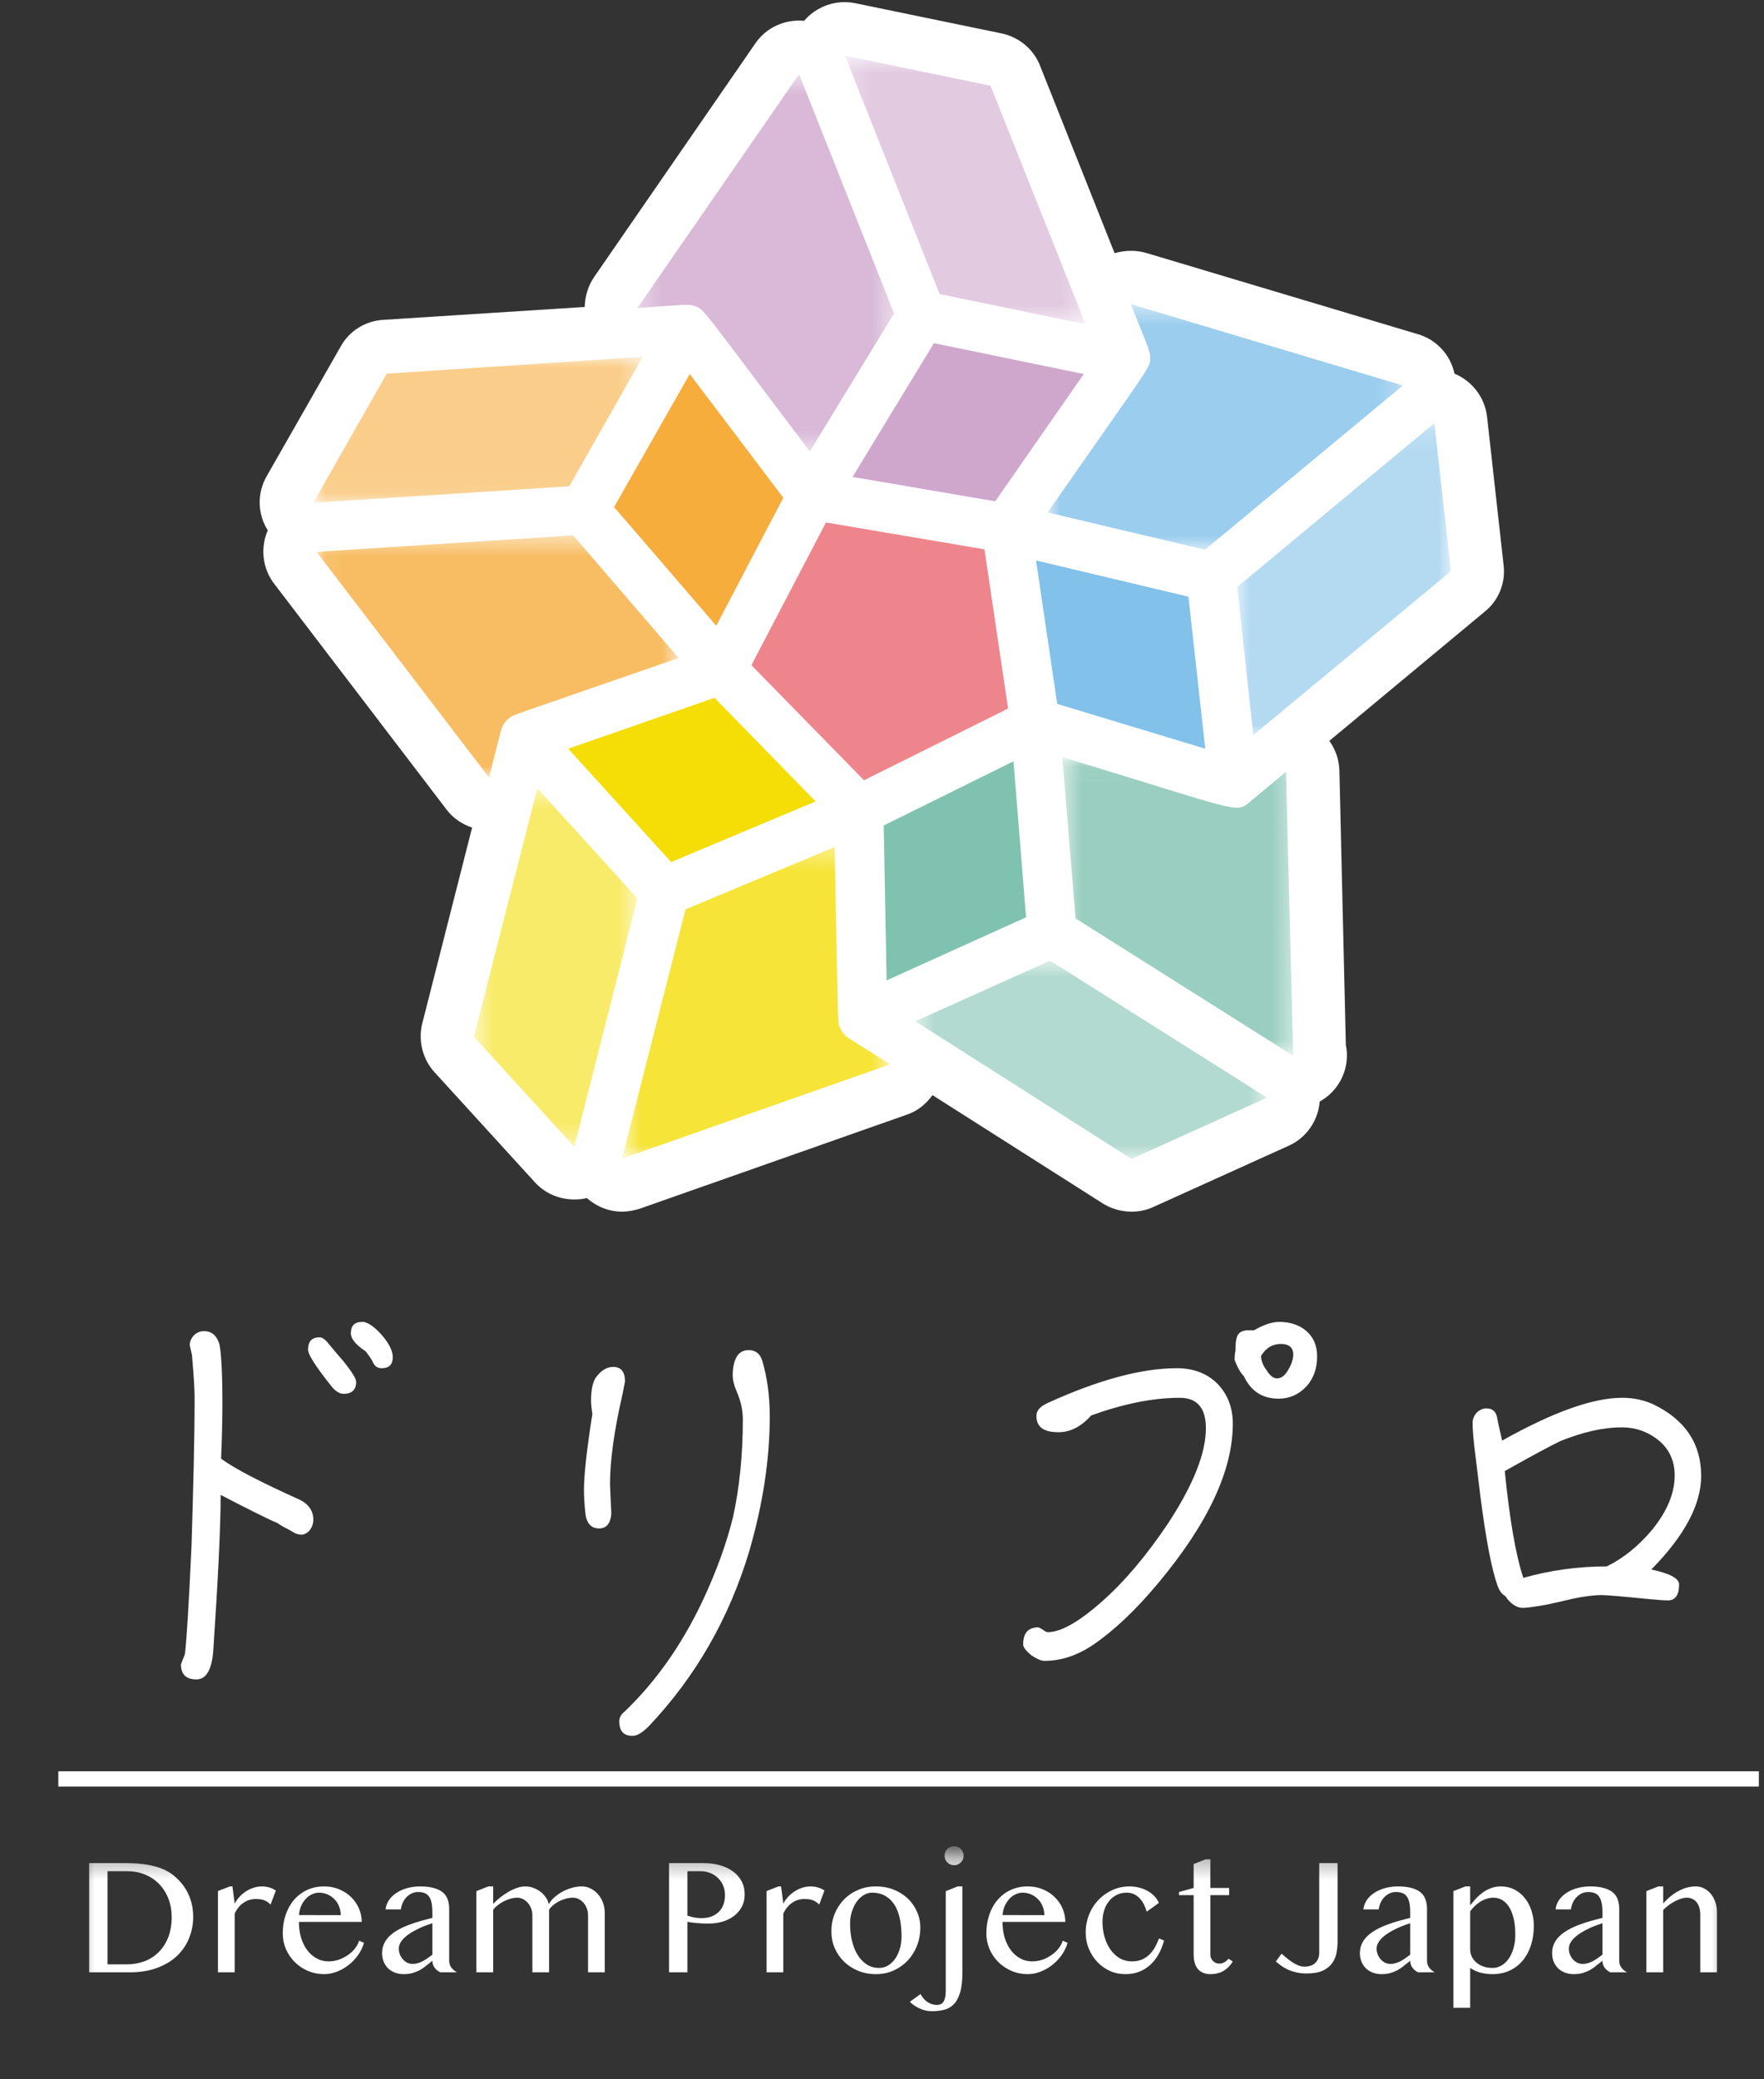 <svg width="84" height="99" viewBox="0 0 84 99" fill="none" xmlns="http://www.w3.org/2000/svg">
<rect x="0" y="0" width="84" height="99" fill="#333333" stroke="none"/>
<mask id="mask0_195_3707" style="mask-type:luminance" maskUnits="userSpaceOnUse" x="0" y="59" width="84" height="25">
<path d="M0 59.309H84V83.612H0V59.309Z" fill="white"/>
</mask>
<g mask="url(#mask0_195_3707)">
<path d="M18.703 64.619C18.703 64.976 18.514 65.144 18.178 65.144C17.968 65.144 17.82 65.039 17.736 64.808C17.652 64.661 17.547 64.514 17.421 64.346C16.938 64.03 16.707 63.736 16.707 63.484C16.707 63.127 16.875 62.938 17.253 62.938C17.505 62.938 17.841 63.169 18.22 63.61C18.535 63.988 18.703 64.325 18.703 64.619ZM16.959 65.796C16.959 66.174 16.749 66.363 16.37 66.363C16.181 66.363 15.992 66.258 15.803 66.027C15.046 65.081 14.668 64.493 14.668 64.262C14.668 63.883 14.836 63.673 15.215 63.673C15.32 63.673 15.425 63.736 15.551 63.862C15.824 64.198 16.097 64.514 16.37 64.829C16.749 65.312 16.959 65.627 16.959 65.796ZM14.92 72.352C14.92 72.541 14.857 72.709 14.752 72.856C14.626 73.004 14.479 73.067 14.353 73.067C14.185 73.067 14.017 73.004 13.807 72.856C13.597 72.751 13.386 72.646 13.218 72.52C12.63 72.268 11.726 71.806 10.507 71.175C10.507 72.731 10.381 75.231 10.15 78.678C10.066 79.518 9.814 79.96 9.352 79.96C8.847 79.96 8.616 79.707 8.616 79.245C8.658 79.119 8.721 78.972 8.805 78.762C8.889 78.068 8.994 76.345 9.12 73.592C9.204 70.839 9.267 68.486 9.267 66.531C9.267 66.153 9.225 65.48 9.141 64.514L9.036 64.051C9.036 63.883 9.099 63.715 9.246 63.568C9.373 63.442 9.541 63.379 9.709 63.379C10.087 63.379 10.318 63.589 10.444 63.988C10.528 64.346 10.591 65.291 10.591 66.804C10.591 67.582 10.57 68.465 10.528 69.452C11.222 69.957 12.462 70.587 14.227 71.385C14.689 71.596 14.92 71.932 14.92 72.352ZM29.762 65.775C29.741 65.901 29.699 66.069 29.657 66.321C29.237 68.128 29.048 69.578 29.048 70.65C29.048 70.734 29.069 71.196 29.111 72.079C29.069 72.541 28.88 72.772 28.523 72.772C28.144 72.772 27.913 72.52 27.871 71.995C27.829 71.617 27.808 71.259 27.808 70.944C27.808 70.251 27.934 69.053 28.207 67.33C28.165 67.035 28.144 66.825 28.144 66.699C28.144 66.09 28.249 65.691 28.46 65.48C28.67 65.228 28.922 65.081 29.195 65.081C29.573 65.081 29.762 65.312 29.762 65.775ZM36.655 67.435C36.655 69.515 36.319 71.638 35.689 73.823C34.722 77.059 33.125 79.833 30.897 82.187C30.603 82.481 30.351 82.649 30.12 82.649C29.699 82.649 29.489 82.418 29.489 81.956C29.489 81.788 29.573 81.62 29.741 81.494C31.212 80.086 32.431 78.362 33.419 76.303C34.092 74.874 34.596 73.508 34.911 72.205C35.205 70.86 35.373 69.305 35.373 67.582C35.373 67.12 35.268 66.699 35.1 66.3C34.953 65.964 34.89 65.691 34.89 65.48C34.89 65.123 34.953 64.829 35.079 64.598C35.205 64.388 35.394 64.283 35.647 64.283C35.983 64.283 36.193 64.451 36.298 64.787C36.529 65.564 36.655 66.447 36.655 67.435ZM62.719 64.577C62.719 65.165 62.551 65.627 62.215 66.006C61.837 66.405 61.395 66.594 60.891 66.594C60.113 66.594 59.567 66.237 59.231 65.522C59.063 65.354 58.916 65.081 58.789 64.745C58.789 64.661 58.789 64.514 58.831 64.304C58.831 63.883 58.873 63.61 59 63.484C59.084 63.4 59.231 63.337 59.441 63.337H59.714C60.155 63.085 60.555 62.938 60.912 62.938C61.437 62.938 61.879 63.085 62.215 63.379C62.551 63.673 62.719 64.072 62.719 64.577ZM58.705 67.792C58.705 70.02 57.508 72.562 55.133 75.399C54.061 76.681 53.031 77.648 52.044 78.32C51.287 78.825 50.531 79.077 49.732 79.077C49.564 79.077 49.354 78.972 49.102 78.804C48.849 78.594 48.723 78.425 48.723 78.299C48.723 77.753 48.955 77.48 49.459 77.48C49.459 77.48 49.522 77.522 49.648 77.585C49.753 77.669 49.837 77.711 49.9 77.711C50.51 77.711 51.371 77.228 52.464 76.261C53.536 75.315 54.587 74.075 55.616 72.541C56.814 70.713 57.423 69.2 57.423 68.002C57.423 67.035 57.003 66.552 56.184 66.552C54.881 66.552 53.473 66.846 51.96 67.393C51.476 67.939 50.951 68.191 50.405 68.191C49.69 68.191 49.354 67.939 49.354 67.414C49.354 67.162 49.522 66.972 49.879 66.804C52.275 65.712 54.334 65.144 56.036 65.144C56.877 65.144 57.529 65.417 58.012 65.922C58.474 66.426 58.705 67.035 58.705 67.792ZM61.584 64.493C61.584 64.156 61.374 63.988 60.996 63.988C60.597 63.988 60.282 64.177 60.05 64.556C60.05 64.766 60.134 64.997 60.303 65.228C60.471 65.501 60.639 65.627 60.807 65.627C61.017 65.627 61.185 65.501 61.353 65.207C61.5 64.955 61.584 64.703 61.584 64.493ZM81.008 70.272C81.008 71.638 80.209 73.13 78.633 74.727C79.516 74.916 79.957 75.147 79.957 75.441C79.957 75.946 79.768 76.198 79.431 76.198C79.263 76.198 78.969 76.177 78.507 76.135C77.267 76.009 76.51 75.946 76.258 75.946C75.88 75.946 75.418 76.009 74.913 76.114C74.472 76.219 74.031 76.324 73.611 76.408C73.022 76.513 72.665 76.555 72.518 76.555C72.224 76.555 71.929 76.366 71.677 75.988C71.509 75.904 71.404 75.736 71.32 75.525C71.026 74.706 70.773 73.34 70.521 71.449L70.269 69.389C70.164 68.591 70.122 68.044 70.122 67.75C70.122 67.582 70.185 67.414 70.311 67.267C70.437 67.141 70.605 67.056 70.773 67.056C71.047 67.056 71.215 67.183 71.278 67.435C71.299 67.561 71.383 67.96 71.53 68.591C73.926 67.246 75.838 66.552 77.246 66.552C77.792 66.552 78.276 66.657 78.738 66.867C80.251 67.603 81.008 68.738 81.008 70.272ZM79.747 70.251C79.747 69.536 79.474 68.969 78.948 68.549C78.465 68.17 77.897 67.96 77.225 67.96C76.321 67.96 75.355 68.191 74.304 68.612C73.737 68.885 72.854 69.368 71.656 70.041C71.887 72.352 72.181 74.054 72.539 75.126C73.8 74.769 75.124 74.58 76.51 74.58C77.288 74.201 78.002 73.634 78.675 72.835C79.389 71.953 79.747 71.091 79.747 70.251Z" fill="white"/>
</g>
<path d="M71.6 26.907L70.814 19.856C70.712 18.934 70.115 18.149 69.261 17.79C69.073 16.902 68.407 16.168 67.519 15.912L54.561 12.037C54.066 11.9 53.554 11.917 53.076 12.054L49.525 3.125C49.217 2.339 48.517 1.759 47.681 1.588L40.732 0.154C39.827 -0.034 38.888 0.291 38.291 0.991C37.369 0.905 36.481 1.315 35.969 2.066L28.286 13.198C27.996 13.624 27.859 14.12 27.842 14.615L18.247 15.229C17.394 15.28 16.625 15.759 16.216 16.51L12.699 22.673C12.238 23.476 12.255 24.466 12.75 25.251C12.391 26.088 12.494 27.061 13.057 27.795L21.269 38.551C21.576 38.961 22.02 39.251 22.481 39.404L20.108 48.726C19.903 49.546 20.125 50.434 20.689 51.048L25.469 56.289C25.947 56.819 26.63 57.109 27.347 57.109C27.552 57.109 27.757 57.092 27.945 57.041C28.406 57.45 29.003 57.69 29.618 57.69C29.891 57.69 30.181 57.638 30.454 57.553L43.208 53.063C43.703 52.892 44.113 52.55 44.403 52.141L52.512 57.297C52.922 57.553 53.4 57.69 53.878 57.69C54.237 57.69 54.595 57.621 54.92 57.468L61.373 54.548C62.21 54.172 62.773 53.353 62.842 52.448C63.61 52.021 64.139 51.202 64.139 50.246C64.139 50.075 64.122 49.921 64.088 49.768L63.781 36.673C63.763 36.161 63.593 35.683 63.303 35.273L70.695 29.127C71.361 28.597 71.702 27.761 71.6 26.907Z" fill="white"/>
<path d="M48.86 43.674L42.219 46.679L42.082 39.303L48.262 36.247L48.86 43.674Z" fill="#80C2B0"/>
<path d="M51.609 17.808L47.392 23.869L40.597 22.708L44.473 16.34L51.609 17.808Z" fill="#CFA7CD"/>
<path d="M48.005 33.736L41.142 37.15L35.781 31.67L39.332 24.875L46.879 26.155L48.005 33.736Z" fill="#EF858C"/>
<path d="M32.845 17.808L37.301 23.698L34.108 29.793L29.242 24.142L32.845 17.808Z" fill="#F6AD3C"/>
<path d="M31.959 41.043L27.059 35.648L34.024 33.224L38.839 38.158L31.959 41.043Z" fill="#F5DD06"/>
<path d="M57.394 35.648L50.343 33.514L49.336 26.685L56.592 28.41L57.394 35.648Z" fill="#82C1EA"/>
<mask id="mask1_195_3707" style="mask-type:luminance" maskUnits="userSpaceOnUse" x="49" y="14" width="18" height="13">
<path d="M49.887 14.479H66.806V26.174H49.887V14.479Z" fill="white"/>
</mask>
<g mask="url(#mask1_195_3707)">
<g opacity="0.8">
<path d="M66.804 18.355L57.38 26.174L49.885 24.398C54.955 17.125 54.767 17.535 54.767 17.023C54.767 16.733 54.767 16.767 53.846 14.479L66.804 18.355Z" fill="#82C1EA"/>
</g>
</g>
<mask id="mask2_195_3707" style="mask-type:luminance" maskUnits="userSpaceOnUse" x="40" y="2" width="12" height="14">
<path d="M40.236 2.648H51.692V15.435H40.236V2.648Z" fill="white"/>
</mask>
<g mask="url(#mask2_195_3707)">
<g opacity="0.6">
<path d="M51.692 15.435L44.744 14.001L40.236 2.648L47.168 4.082L51.692 15.435Z" fill="#CFA7CD"/>
</g>
</g>
<mask id="mask3_195_3707" style="mask-type:luminance" maskUnits="userSpaceOnUse" x="30" y="3" width="13" height="19">
<path d="M30.352 3.533H42.576V21.494H30.352V3.533Z" fill="white"/>
</mask>
<g mask="url(#mask3_195_3707)">
<g opacity="0.8">
<path d="M38.051 3.534L42.576 14.921L38.564 21.494C33.271 14.494 33.544 14.716 33.049 14.563C32.776 14.477 32.793 14.494 30.352 14.665L38.051 3.534Z" fill="#CFA7CD"/>
</g>
</g>
<mask id="mask4_195_3707" style="mask-type:luminance" maskUnits="userSpaceOnUse" x="14" y="16" width="17" height="8">
<path d="M14.917 16.99H30.607V23.939H14.917V16.99Z" fill="white"/>
</mask>
<g mask="url(#mask4_195_3707)">
<g opacity="0.6">
<path d="M18.417 17.792L30.607 16.99L27.107 23.153L14.917 23.939L18.417 17.792Z" fill="#F6AD3C"/>
</g>
</g>
<mask id="mask5_195_3707" style="mask-type:luminance" maskUnits="userSpaceOnUse" x="15" y="25" width="18" height="13">
<path d="M15.073 25.491H32.317V37.015H15.073V25.491Z" fill="white"/>
</mask>
<g mask="url(#mask5_195_3707)">
<g opacity="0.8">
<path d="M15.073 26.276C16.132 26.207 26.751 25.525 27.297 25.491L32.317 31.329C24.173 34.146 24.497 34.027 24.327 34.129C24.088 34.3 23.9 34.539 23.849 34.812L23.285 37.015L15.073 26.276Z" fill="#F6AD3C"/>
</g>
</g>
<mask id="mask6_195_3707" style="mask-type:luminance" maskUnits="userSpaceOnUse" x="22" y="37" width="9" height="18">
<path d="M22.566 37.529H30.352V54.602H22.566V37.529Z" fill="white"/>
</mask>
<g mask="url(#mask6_195_3707)">
<g opacity="0.6">
<path d="M25.588 37.529L30.352 42.77L27.347 54.602L22.566 49.36L25.588 37.529Z" fill="#F5DD06"/>
</g>
</g>
<mask id="mask7_195_3707" style="mask-type:luminance" maskUnits="userSpaceOnUse" x="29" y="40" width="14" height="16">
<path d="M29.621 40.327H42.392V55.163H29.621V40.327Z" fill="white"/>
</mask>
<g mask="url(#mask7_195_3707)">
<g opacity="0.8">
<path d="M29.621 55.164L32.643 43.298L39.745 40.328C39.916 49.12 39.882 48.659 40.001 48.932C40.087 49.137 40.24 49.325 40.462 49.462L42.392 50.674L29.621 55.164Z" fill="#F5DD06"/>
</g>
</g>
<mask id="mask8_195_3707" style="mask-type:luminance" maskUnits="userSpaceOnUse" x="43" y="45" width="18" height="11">
<path d="M43.586 45.739H60.334V55.18H43.586V45.739Z" fill="white"/>
</mask>
<g mask="url(#mask8_195_3707)">
<g opacity="0.6">
<path d="M53.881 55.18L43.586 48.624L50.005 45.738L60.334 52.26L53.881 55.18Z" fill="#80C2B0"/>
</g>
</g>
<mask id="mask9_195_3707" style="mask-type:luminance" maskUnits="userSpaceOnUse" x="50" y="36" width="12" height="15">
<path d="M50.586 36.045H61.581V50.267H50.586V36.045Z" fill="white"/>
</mask>
<g mask="url(#mask9_195_3707)">
<g opacity="0.8">
<path d="M61.581 50.267L51.218 43.728L50.586 36.045C59.02 38.606 58.849 38.742 59.498 38.196L61.239 36.745L61.581 50.267Z" fill="#80C2B0"/>
</g>
</g>
<mask id="mask10_195_3707" style="mask-type:luminance" maskUnits="userSpaceOnUse" x="58" y="20" width="12" height="15">
<path d="M58.918 20.147H69.093V35H58.918V20.147Z" fill="white"/>
</mask>
<g mask="url(#mask10_195_3707)">
<g opacity="0.6">
<path d="M69.09 27.198L59.682 35L58.914 27.949L68.304 20.147L69.09 27.198Z" fill="#82C1EA"/>
</g>
</g>
<mask id="mask11_195_3707" style="mask-type:luminance" maskUnits="userSpaceOnUse" x="3" y="88" width="80" height="12">
<path d="M3.54 88.324H82.439V99.001H3.54V88.324Z" fill="white"/>
</mask>
<g mask="url(#mask11_195_3707)">
<path d="M4.246 88.707H5.979C6.512 88.707 6.971 88.756 7.356 88.856C7.74 88.955 8.06 89.114 8.316 89.334C8.609 89.585 8.829 89.872 8.975 90.197C9.124 90.521 9.199 90.875 9.199 91.259C9.199 91.625 9.132 91.969 8.999 92.291C8.868 92.612 8.674 92.893 8.418 93.134C8.165 93.372 7.85 93.56 7.473 93.698C7.099 93.837 6.671 93.906 6.187 93.906H4.246V88.707ZM5.12 93.526H6.05C6.343 93.526 6.618 93.478 6.877 93.381C7.136 93.284 7.361 93.14 7.552 92.949C7.745 92.759 7.897 92.525 8.007 92.248C8.119 91.968 8.175 91.645 8.175 91.279C8.175 90.957 8.123 90.663 8.018 90.397C7.914 90.127 7.767 89.896 7.579 89.703C7.391 89.509 7.166 89.359 6.905 89.251C6.646 89.144 6.362 89.091 6.054 89.091H5.12V93.526ZM10.948 89.816H11.069L11.175 90.636C11.238 90.516 11.316 90.406 11.41 90.306C11.504 90.207 11.608 90.121 11.72 90.048C11.835 89.974 11.955 89.918 12.081 89.879C12.209 89.837 12.338 89.816 12.469 89.816C12.587 89.816 12.702 89.832 12.814 89.863C12.929 89.895 13.036 89.944 13.136 90.012L12.885 90.683C12.832 90.625 12.778 90.58 12.72 90.546C12.663 90.509 12.604 90.481 12.544 90.463C12.483 90.442 12.422 90.429 12.359 90.424C12.297 90.419 12.234 90.416 12.171 90.416C12.072 90.416 11.974 90.431 11.877 90.459C11.783 90.488 11.693 90.531 11.606 90.589C11.52 90.644 11.44 90.716 11.367 90.804C11.294 90.891 11.23 90.993 11.175 91.11V93.906H10.379V90.036L10.948 89.816ZM15.434 93.993C15.162 93.993 14.906 93.942 14.665 93.84C14.427 93.738 14.219 93.599 14.042 93.424C13.864 93.249 13.723 93.043 13.618 92.808C13.516 92.57 13.465 92.318 13.465 92.051C13.465 91.73 13.512 91.433 13.606 91.161C13.7 90.887 13.834 90.65 14.006 90.451C14.179 90.253 14.385 90.097 14.626 89.985C14.869 89.872 15.14 89.816 15.438 89.816C15.699 89.816 15.94 89.863 16.159 89.957C16.379 90.049 16.567 90.173 16.724 90.33C16.883 90.484 17.006 90.663 17.092 90.867C17.181 91.071 17.226 91.284 17.226 91.506H14.234C14.234 91.776 14.268 92.025 14.336 92.255C14.406 92.485 14.504 92.684 14.63 92.851C14.755 93.019 14.904 93.149 15.077 93.243C15.249 93.338 15.439 93.385 15.645 93.385C15.818 93.385 15.984 93.357 16.143 93.302C16.303 93.245 16.447 93.17 16.575 93.079C16.706 92.987 16.817 92.883 16.908 92.765C17 92.647 17.064 92.526 17.1 92.4L17.332 92.502C17.274 92.709 17.181 92.902 17.053 93.083C16.925 93.263 16.775 93.421 16.602 93.557C16.432 93.691 16.247 93.796 16.045 93.875C15.844 93.953 15.64 93.993 15.434 93.993ZM16.226 91.185C16.226 91.033 16.198 90.892 16.143 90.761C16.091 90.631 16.018 90.518 15.924 90.424C15.83 90.327 15.72 90.251 15.595 90.197C15.469 90.142 15.334 90.114 15.191 90.114C15.07 90.114 14.955 90.142 14.845 90.197C14.736 90.249 14.638 90.323 14.551 90.42C14.465 90.514 14.393 90.627 14.336 90.757C14.281 90.888 14.248 91.029 14.238 91.181L16.226 91.185ZM20.963 93.906C20.858 93.854 20.769 93.781 20.696 93.687C20.626 93.59 20.59 93.48 20.59 93.357C20.496 93.428 20.403 93.501 20.312 93.577C20.223 93.653 20.125 93.722 20.018 93.785C19.913 93.845 19.796 93.894 19.665 93.934C19.537 93.973 19.388 93.993 19.218 93.993C19.061 93.993 18.919 93.966 18.79 93.914C18.665 93.864 18.558 93.795 18.469 93.706C18.383 93.617 18.315 93.511 18.265 93.389C18.218 93.266 18.194 93.134 18.194 92.993C18.194 92.82 18.228 92.665 18.296 92.526C18.364 92.387 18.457 92.264 18.575 92.157C18.695 92.047 18.834 91.951 18.99 91.867C19.147 91.781 19.315 91.705 19.492 91.64C19.67 91.572 19.853 91.512 20.041 91.459C20.23 91.407 20.413 91.359 20.59 91.314V91.063C20.59 90.88 20.577 90.726 20.551 90.6C20.525 90.475 20.485 90.374 20.43 90.299C20.375 90.22 20.304 90.165 20.218 90.134C20.134 90.1 20.034 90.083 19.916 90.083C19.803 90.083 19.7 90.105 19.606 90.15C19.512 90.194 19.428 90.254 19.355 90.33C19.285 90.403 19.226 90.491 19.179 90.593C19.134 90.692 19.104 90.798 19.088 90.91H18.359C18.38 90.738 18.439 90.584 18.535 90.448C18.635 90.312 18.759 90.198 18.908 90.106C19.057 90.012 19.226 89.94 19.414 89.891C19.605 89.841 19.802 89.816 20.006 89.816C20.267 89.816 20.487 89.842 20.665 89.895C20.843 89.944 20.985 90.015 21.092 90.106C21.2 90.198 21.275 90.31 21.32 90.444C21.367 90.574 21.39 90.719 21.39 90.879V93.357C21.39 93.48 21.426 93.59 21.496 93.687C21.569 93.781 21.658 93.854 21.763 93.906H20.963ZM20.59 91.569C20.475 91.606 20.356 91.647 20.233 91.695C20.111 91.742 19.99 91.795 19.873 91.855C19.755 91.913 19.643 91.976 19.535 92.044C19.428 92.112 19.334 92.185 19.253 92.263C19.172 92.342 19.108 92.424 19.061 92.51C19.014 92.597 18.99 92.687 18.99 92.781C18.99 92.88 19.009 92.974 19.045 93.063C19.082 93.149 19.13 93.227 19.19 93.294C19.25 93.36 19.32 93.412 19.398 93.451C19.477 93.488 19.558 93.506 19.641 93.506C19.73 93.506 19.815 93.495 19.896 93.471C19.977 93.447 20.056 93.416 20.131 93.377C20.207 93.335 20.283 93.288 20.359 93.236C20.435 93.183 20.512 93.127 20.59 93.067V91.569ZM23.257 89.816H23.484V90.648C23.586 90.538 23.701 90.433 23.829 90.334C23.957 90.232 24.09 90.143 24.226 90.067C24.361 89.989 24.497 89.927 24.633 89.883C24.769 89.838 24.899 89.816 25.022 89.816C25.139 89.816 25.258 89.837 25.378 89.879C25.501 89.921 25.614 89.98 25.716 90.055C25.82 90.131 25.909 90.221 25.982 90.326C26.058 90.428 26.108 90.54 26.131 90.663C26.197 90.546 26.287 90.436 26.402 90.334C26.52 90.229 26.649 90.139 26.79 90.063C26.931 89.987 27.08 89.927 27.237 89.883C27.397 89.838 27.552 89.816 27.704 89.816C27.855 89.816 27.997 89.85 28.127 89.918C28.261 89.984 28.377 90.074 28.476 90.189C28.576 90.301 28.654 90.434 28.712 90.589C28.769 90.74 28.798 90.902 28.798 91.075V93.906H28.002V91.185C28.002 91.072 27.982 90.966 27.943 90.867C27.906 90.765 27.855 90.676 27.79 90.6C27.725 90.525 27.648 90.465 27.559 90.42C27.472 90.376 27.381 90.353 27.284 90.353C27.174 90.353 27.062 90.369 26.947 90.4C26.835 90.429 26.727 90.47 26.625 90.522C26.523 90.574 26.431 90.636 26.347 90.706C26.263 90.774 26.197 90.847 26.147 90.926V93.906H25.351V91.185C25.351 91.072 25.331 90.966 25.292 90.867C25.253 90.765 25.201 90.676 25.135 90.6C25.07 90.525 24.993 90.465 24.904 90.42C24.815 90.376 24.722 90.353 24.625 90.353C24.523 90.353 24.418 90.369 24.308 90.4C24.201 90.432 24.095 90.474 23.99 90.526C23.888 90.578 23.793 90.64 23.704 90.71C23.615 90.778 23.542 90.85 23.484 90.926V93.906H22.684V90.04L23.257 89.816ZM31.86 88.707H33.508C33.779 88.707 34.034 88.739 34.272 88.805C34.51 88.87 34.717 88.967 34.892 89.095C35.069 89.22 35.208 89.376 35.307 89.561C35.409 89.744 35.46 89.955 35.46 90.193C35.46 90.428 35.411 90.633 35.311 90.808C35.215 90.984 35.085 91.129 34.923 91.244C34.764 91.359 34.582 91.445 34.378 91.502C34.174 91.557 33.966 91.585 33.755 91.585C33.663 91.585 33.568 91.584 33.468 91.581C33.369 91.576 33.273 91.569 33.182 91.561C33.09 91.553 33.006 91.544 32.927 91.534C32.849 91.523 32.785 91.513 32.735 91.502V93.906H31.86V88.707ZM32.735 91.208C32.834 91.242 32.94 91.271 33.053 91.295C33.165 91.316 33.28 91.326 33.398 91.326C33.586 91.326 33.751 91.299 33.892 91.244C34.033 91.186 34.151 91.109 34.245 91.012C34.339 90.913 34.408 90.798 34.453 90.667C34.5 90.534 34.523 90.393 34.523 90.244C34.523 90.069 34.493 89.91 34.433 89.769C34.373 89.628 34.289 89.508 34.182 89.408C34.077 89.306 33.953 89.228 33.809 89.173C33.668 89.118 33.517 89.091 33.355 89.091H32.735V91.208ZM37.072 89.816H37.194L37.3 90.636C37.362 90.516 37.441 90.406 37.535 90.306C37.629 90.207 37.732 90.121 37.845 90.048C37.96 89.974 38.08 89.918 38.205 89.879C38.333 89.837 38.463 89.816 38.594 89.816C38.711 89.816 38.826 89.832 38.939 89.863C39.054 89.895 39.161 89.944 39.26 90.012L39.009 90.683C38.957 90.625 38.902 90.58 38.844 90.546C38.787 90.509 38.728 90.481 38.668 90.463C38.608 90.442 38.547 90.429 38.484 90.424C38.421 90.419 38.358 90.416 38.295 90.416C38.196 90.416 38.098 90.431 38.001 90.459C37.907 90.488 37.817 90.531 37.731 90.589C37.645 90.644 37.565 90.716 37.492 90.804C37.419 90.891 37.354 90.993 37.3 91.11V93.906H36.504V90.036L37.072 89.816ZM41.711 93.993C41.403 93.993 41.119 93.939 40.86 93.832C40.601 93.725 40.378 93.579 40.19 93.397C40.001 93.211 39.854 92.995 39.746 92.749C39.642 92.501 39.59 92.236 39.59 91.953C39.59 91.658 39.642 91.381 39.746 91.122C39.854 90.861 40.001 90.633 40.19 90.44C40.378 90.246 40.601 90.095 40.86 89.985C41.119 89.872 41.403 89.816 41.711 89.816C42.017 89.816 42.298 89.867 42.554 89.969C42.813 90.071 43.036 90.211 43.225 90.389C43.413 90.567 43.559 90.776 43.664 91.016C43.771 91.254 43.825 91.51 43.825 91.785C43.825 92.088 43.771 92.374 43.664 92.644C43.559 92.91 43.413 93.144 43.225 93.346C43.036 93.544 42.813 93.702 42.554 93.82C42.298 93.935 42.017 93.993 41.711 93.993ZM41.864 93.698C42.021 93.698 42.165 93.658 42.295 93.577C42.426 93.496 42.538 93.387 42.633 93.251C42.727 93.113 42.8 92.953 42.852 92.773C42.904 92.593 42.931 92.402 42.931 92.2C42.931 91.91 42.906 91.638 42.856 91.385C42.806 91.131 42.725 90.91 42.613 90.722C42.501 90.534 42.354 90.386 42.174 90.279C41.993 90.169 41.774 90.114 41.515 90.114C41.382 90.114 41.252 90.153 41.127 90.232C41.001 90.308 40.89 90.412 40.794 90.546C40.699 90.679 40.624 90.836 40.566 91.016C40.508 91.194 40.48 91.383 40.48 91.585C40.48 91.878 40.51 92.152 40.57 92.408C40.633 92.665 40.723 92.888 40.84 93.079C40.961 93.27 41.106 93.421 41.276 93.534C41.448 93.644 41.644 93.698 41.864 93.698ZM43.833 94.942C43.872 95.012 43.917 95.079 43.97 95.141C44.02 95.204 44.077 95.259 44.142 95.306C44.208 95.353 44.28 95.39 44.358 95.416C44.439 95.445 44.528 95.459 44.625 95.459C44.687 95.459 44.744 95.447 44.793 95.424C44.846 95.403 44.889 95.366 44.923 95.314C44.959 95.262 44.987 95.192 45.005 95.106C45.026 95.02 45.036 94.911 45.036 94.781V90.044L45.601 89.816H45.829V93.906C45.829 94.306 45.792 94.628 45.719 94.871C45.646 95.114 45.544 95.301 45.413 95.432C45.285 95.562 45.132 95.649 44.954 95.691C44.776 95.735 44.582 95.757 44.37 95.757C44.174 95.757 43.984 95.715 43.801 95.632C43.616 95.551 43.457 95.443 43.327 95.31L43.833 94.942ZM44.978 88.353C44.978 88.291 44.989 88.232 45.013 88.177C45.036 88.122 45.069 88.074 45.111 88.032C45.153 87.99 45.201 87.957 45.256 87.934C45.311 87.91 45.37 87.899 45.432 87.899C45.495 87.899 45.554 87.91 45.609 87.934C45.664 87.957 45.712 87.99 45.754 88.032C45.796 88.074 45.829 88.122 45.852 88.177C45.876 88.232 45.887 88.291 45.887 88.353C45.887 88.416 45.876 88.475 45.852 88.53C45.829 88.585 45.796 88.633 45.754 88.675C45.712 88.717 45.664 88.75 45.609 88.773C45.554 88.797 45.495 88.808 45.432 88.808C45.37 88.808 45.311 88.797 45.256 88.773C45.201 88.75 45.153 88.717 45.111 88.675C45.069 88.633 45.036 88.585 45.013 88.53C44.989 88.475 44.978 88.416 44.978 88.353ZM48.938 93.993C48.666 93.993 48.41 93.942 48.17 93.84C47.932 93.738 47.724 93.599 47.546 93.424C47.368 93.249 47.227 93.043 47.123 92.808C47.021 92.57 46.97 92.318 46.97 92.051C46.97 91.73 47.017 91.433 47.111 91.161C47.205 90.887 47.338 90.65 47.511 90.451C47.683 90.253 47.89 90.097 48.13 89.985C48.374 89.872 48.644 89.816 48.942 89.816C49.204 89.816 49.444 89.863 49.664 89.957C49.883 90.049 50.072 90.173 50.228 90.33C50.388 90.484 50.511 90.663 50.597 90.867C50.686 91.071 50.73 91.284 50.73 91.506H47.738C47.738 91.776 47.772 92.025 47.84 92.255C47.911 92.485 48.009 92.684 48.134 92.851C48.26 93.019 48.409 93.149 48.581 93.243C48.754 93.338 48.944 93.385 49.15 93.385C49.323 93.385 49.489 93.357 49.648 93.302C49.807 93.245 49.951 93.17 50.079 93.079C50.21 92.987 50.321 92.883 50.413 92.765C50.504 92.647 50.568 92.526 50.605 92.4L50.836 92.502C50.779 92.709 50.686 92.902 50.558 93.083C50.43 93.263 50.279 93.421 50.107 93.557C49.937 93.691 49.751 93.796 49.55 93.875C49.349 93.953 49.145 93.993 48.938 93.993ZM49.73 91.185C49.73 91.033 49.703 90.892 49.648 90.761C49.596 90.631 49.523 90.518 49.428 90.424C49.334 90.327 49.224 90.251 49.099 90.197C48.974 90.142 48.839 90.114 48.695 90.114C48.575 90.114 48.46 90.142 48.35 90.197C48.24 90.249 48.142 90.323 48.056 90.42C47.97 90.514 47.898 90.627 47.84 90.757C47.785 90.888 47.753 91.029 47.742 91.181L49.73 91.185ZM54.605 91.02C54.576 90.915 54.537 90.81 54.487 90.703C54.437 90.595 54.373 90.499 54.295 90.412C54.219 90.323 54.129 90.251 54.024 90.197C53.92 90.142 53.797 90.114 53.656 90.114C53.475 90.114 53.313 90.151 53.169 90.224C53.026 90.297 52.904 90.397 52.805 90.522C52.705 90.648 52.63 90.794 52.577 90.961C52.525 91.129 52.499 91.306 52.499 91.495C52.499 91.751 52.532 91.994 52.597 92.224C52.665 92.451 52.759 92.651 52.879 92.824C53.002 92.996 53.149 93.134 53.319 93.236C53.491 93.335 53.683 93.385 53.895 93.385C54.081 93.385 54.241 93.356 54.377 93.298C54.516 93.238 54.635 93.159 54.734 93.059C54.836 92.96 54.924 92.845 54.997 92.714C55.07 92.581 55.135 92.441 55.193 92.294L55.432 92.393C55.364 92.644 55.273 92.868 55.158 93.067C55.043 93.266 54.907 93.434 54.75 93.573C54.596 93.709 54.42 93.813 54.224 93.887C54.031 93.957 53.82 93.993 53.593 93.993C53.329 93.993 53.082 93.942 52.852 93.84C52.622 93.735 52.422 93.593 52.252 93.412C52.082 93.232 51.947 93.021 51.848 92.781C51.749 92.54 51.699 92.283 51.699 92.008C51.699 91.807 51.724 91.614 51.773 91.428C51.823 91.24 51.892 91.064 51.981 90.902C52.073 90.74 52.181 90.593 52.307 90.459C52.435 90.326 52.576 90.212 52.73 90.118C52.885 90.021 53.049 89.947 53.224 89.895C53.402 89.842 53.586 89.816 53.777 89.816C53.937 89.816 54.09 89.835 54.236 89.871C54.383 89.908 54.517 89.96 54.64 90.028C54.763 90.093 54.871 90.176 54.965 90.275C55.06 90.372 55.133 90.48 55.185 90.6L54.605 91.02ZM57.408 88.526H57.636V89.891H58.53V90.232H57.636V93.059C57.636 93.119 57.646 93.176 57.667 93.228C57.691 93.28 57.721 93.326 57.758 93.365C57.797 93.404 57.843 93.436 57.895 93.459C57.947 93.48 58.005 93.491 58.067 93.491C58.156 93.491 58.237 93.468 58.31 93.424C58.384 93.379 58.448 93.325 58.503 93.259L58.703 93.392C58.593 93.578 58.45 93.725 58.275 93.832C58.1 93.939 57.883 93.993 57.624 93.993C57.491 93.993 57.374 93.969 57.275 93.922C57.176 93.877 57.093 93.815 57.028 93.734C56.965 93.65 56.918 93.552 56.887 93.44C56.856 93.325 56.84 93.198 56.84 93.059V90.232H56.142V90.083L56.84 89.891V88.75L57.408 88.526ZM63.694 92.42C63.694 92.608 63.678 92.794 63.644 92.977C63.61 93.16 63.54 93.325 63.436 93.471C63.331 93.617 63.182 93.736 62.989 93.828C62.795 93.917 62.539 93.961 62.22 93.961C62.04 93.961 61.876 93.944 61.73 93.91C61.586 93.876 61.455 93.833 61.338 93.781C61.22 93.726 61.113 93.664 61.016 93.597C60.922 93.528 60.834 93.459 60.754 93.389L61.028 93.02C61.086 93.067 61.155 93.126 61.236 93.197C61.317 93.267 61.404 93.335 61.499 93.4C61.595 93.463 61.695 93.518 61.797 93.565C61.901 93.612 62.006 93.636 62.11 93.636C62.34 93.636 62.516 93.576 62.636 93.455C62.759 93.335 62.82 93.173 62.82 92.969V88.707H63.694V92.42ZM67.526 93.906C67.421 93.854 67.332 93.781 67.259 93.687C67.189 93.59 67.153 93.48 67.153 93.357C67.059 93.428 66.966 93.501 66.875 93.577C66.786 93.653 66.688 93.722 66.581 93.785C66.476 93.845 66.359 93.894 66.228 93.934C66.1 93.973 65.951 93.993 65.781 93.993C65.624 93.993 65.481 93.966 65.353 93.914C65.228 93.864 65.121 93.795 65.032 93.706C64.945 93.617 64.877 93.511 64.828 93.389C64.781 93.266 64.757 93.134 64.757 92.993C64.757 92.82 64.791 92.665 64.859 92.526C64.927 92.387 65.02 92.264 65.138 92.157C65.258 92.047 65.396 91.951 65.553 91.867C65.71 91.781 65.877 91.705 66.055 91.64C66.233 91.572 66.416 91.512 66.604 91.459C66.793 91.407 66.975 91.359 67.153 91.314V91.063C67.153 90.88 67.14 90.726 67.114 90.6C67.088 90.475 67.047 90.374 66.993 90.299C66.938 90.22 66.867 90.165 66.781 90.134C66.697 90.1 66.596 90.083 66.479 90.083C66.366 90.083 66.263 90.105 66.169 90.15C66.075 90.194 65.991 90.254 65.918 90.33C65.847 90.403 65.789 90.491 65.742 90.593C65.697 90.692 65.667 90.798 65.651 90.91H64.922C64.943 90.738 65.002 90.584 65.098 90.448C65.198 90.312 65.322 90.198 65.471 90.106C65.62 90.012 65.789 89.94 65.977 89.891C66.168 89.841 66.365 89.816 66.569 89.816C66.83 89.816 67.05 89.842 67.228 89.895C67.406 89.944 67.548 90.015 67.655 90.106C67.762 90.198 67.838 90.31 67.883 90.444C67.93 90.574 67.953 90.719 67.953 90.879V93.357C67.953 93.48 67.989 93.59 68.059 93.687C68.132 93.781 68.221 93.854 68.326 93.906H67.526ZM67.153 91.569C67.038 91.606 66.919 91.647 66.796 91.695C66.674 91.742 66.553 91.795 66.436 91.855C66.318 91.913 66.206 91.976 66.098 92.044C65.991 92.112 65.897 92.185 65.816 92.263C65.735 92.342 65.671 92.424 65.624 92.51C65.577 92.597 65.553 92.687 65.553 92.781C65.553 92.88 65.572 92.974 65.608 93.063C65.645 93.149 65.693 93.227 65.753 93.294C65.813 93.36 65.883 93.412 65.961 93.451C66.04 93.488 66.121 93.506 66.204 93.506C66.293 93.506 66.378 93.495 66.459 93.471C66.54 93.447 66.619 93.416 66.694 93.377C66.77 93.335 66.846 93.288 66.922 93.236C66.998 93.183 67.075 93.127 67.153 93.067V91.569ZM69.781 89.816H70.008V90.718C70.089 90.616 70.178 90.512 70.275 90.404C70.374 90.297 70.483 90.201 70.6 90.114C70.72 90.025 70.852 89.954 70.996 89.899C71.14 89.844 71.297 89.816 71.467 89.816C71.705 89.816 71.92 89.866 72.114 89.965C72.307 90.065 72.472 90.199 72.608 90.369C72.746 90.539 72.852 90.739 72.926 90.969C73.001 91.197 73.039 91.44 73.039 91.698C73.039 92.031 72.993 92.338 72.902 92.62C72.811 92.9 72.68 93.142 72.51 93.346C72.34 93.549 72.133 93.709 71.89 93.824C71.647 93.936 71.375 93.993 71.075 93.993C70.965 93.993 70.862 93.986 70.765 93.973C70.671 93.963 70.581 93.945 70.494 93.922C70.411 93.898 70.328 93.868 70.247 93.832C70.169 93.795 70.089 93.751 70.008 93.698V95.596H69.208V90.04L69.781 89.816ZM70.008 92.824C70.008 92.944 70.034 93.058 70.087 93.165C70.139 93.27 70.212 93.362 70.306 93.444C70.4 93.522 70.513 93.585 70.643 93.632C70.774 93.676 70.918 93.698 71.075 93.698C71.224 93.698 71.364 93.66 71.494 93.585C71.628 93.509 71.743 93.402 71.839 93.263C71.939 93.122 72.016 92.955 72.071 92.761C72.128 92.568 72.157 92.353 72.157 92.118C72.157 91.823 72.131 91.565 72.079 91.346C72.026 91.123 71.953 90.939 71.859 90.793C71.767 90.646 71.658 90.536 71.529 90.463C71.404 90.39 71.266 90.353 71.114 90.353C70.999 90.353 70.888 90.372 70.781 90.408C70.676 90.442 70.577 90.489 70.483 90.549C70.388 90.61 70.301 90.679 70.22 90.757C70.141 90.836 70.071 90.918 70.008 91.004V92.824ZM76.678 93.906C76.574 93.854 76.485 93.781 76.412 93.687C76.341 93.59 76.306 93.48 76.306 93.357C76.212 93.428 76.119 93.501 76.027 93.577C75.939 93.653 75.841 93.722 75.733 93.785C75.629 93.845 75.511 93.894 75.38 93.934C75.252 93.973 75.103 93.993 74.933 93.993C74.776 93.993 74.634 93.966 74.506 93.914C74.38 93.864 74.273 93.795 74.184 93.706C74.098 93.617 74.03 93.511 73.98 93.389C73.933 93.266 73.91 93.134 73.91 92.993C73.91 92.82 73.944 92.665 74.012 92.526C74.08 92.387 74.173 92.264 74.29 92.157C74.41 92.047 74.549 91.951 74.706 91.867C74.863 91.781 75.03 91.705 75.208 91.64C75.386 91.572 75.569 91.512 75.757 91.459C75.945 91.407 76.128 91.359 76.306 91.314V91.063C76.306 90.88 76.293 90.726 76.267 90.6C76.24 90.475 76.2 90.374 76.145 90.299C76.09 90.22 76.02 90.165 75.933 90.134C75.85 90.1 75.749 90.083 75.631 90.083C75.519 90.083 75.416 90.105 75.322 90.15C75.227 90.194 75.144 90.254 75.071 90.33C75 90.403 74.941 90.491 74.894 90.593C74.85 90.692 74.82 90.798 74.804 90.91H74.075C74.095 90.738 74.154 90.584 74.251 90.448C74.35 90.312 74.475 90.198 74.624 90.106C74.772 90.012 74.941 89.94 75.129 89.891C75.32 89.841 75.518 89.816 75.722 89.816C75.983 89.816 76.203 89.842 76.38 89.895C76.558 89.944 76.701 90.015 76.808 90.106C76.915 90.198 76.991 90.31 77.035 90.444C77.082 90.574 77.106 90.719 77.106 90.879V93.357C77.106 93.48 77.141 93.59 77.212 93.687C77.285 93.781 77.374 93.854 77.478 93.906H76.678ZM76.306 91.569C76.191 91.606 76.072 91.647 75.949 91.695C75.826 91.742 75.706 91.795 75.588 91.855C75.471 91.913 75.358 91.976 75.251 92.044C75.144 92.112 75.05 92.185 74.969 92.263C74.888 92.342 74.823 92.424 74.776 92.51C74.729 92.597 74.706 92.687 74.706 92.781C74.706 92.88 74.724 92.974 74.761 93.063C74.797 93.149 74.846 93.227 74.906 93.294C74.966 93.36 75.035 93.412 75.114 93.451C75.192 93.488 75.273 93.506 75.357 93.506C75.446 93.506 75.531 93.495 75.612 93.471C75.693 93.447 75.771 93.416 75.847 93.377C75.923 93.335 75.999 93.288 76.075 93.236C76.15 93.183 76.227 93.127 76.306 93.067V91.569ZM78.972 89.816H79.2V90.628C79.443 90.356 79.695 90.153 79.957 90.02C80.218 89.884 80.483 89.816 80.753 89.816C80.894 89.816 81.025 89.848 81.145 89.91C81.268 89.973 81.375 90.059 81.466 90.169C81.558 90.279 81.63 90.408 81.682 90.557C81.734 90.704 81.76 90.861 81.76 91.028V93.906H80.965V91.165C80.965 91.032 80.949 90.915 80.917 90.816C80.886 90.714 80.842 90.629 80.784 90.561C80.727 90.493 80.659 90.442 80.58 90.408C80.504 90.372 80.419 90.353 80.325 90.353C80.242 90.353 80.153 90.368 80.059 90.397C79.965 90.425 79.868 90.466 79.768 90.518C79.672 90.568 79.575 90.628 79.478 90.698C79.382 90.769 79.289 90.847 79.2 90.934V93.906H78.4V90.04L78.972 89.816Z" fill="white"/>
</g>
<path d="M2.777 84.698H83.754" stroke="white" stroke-width="0.726" stroke-miterlimit="10"/>
</svg>
